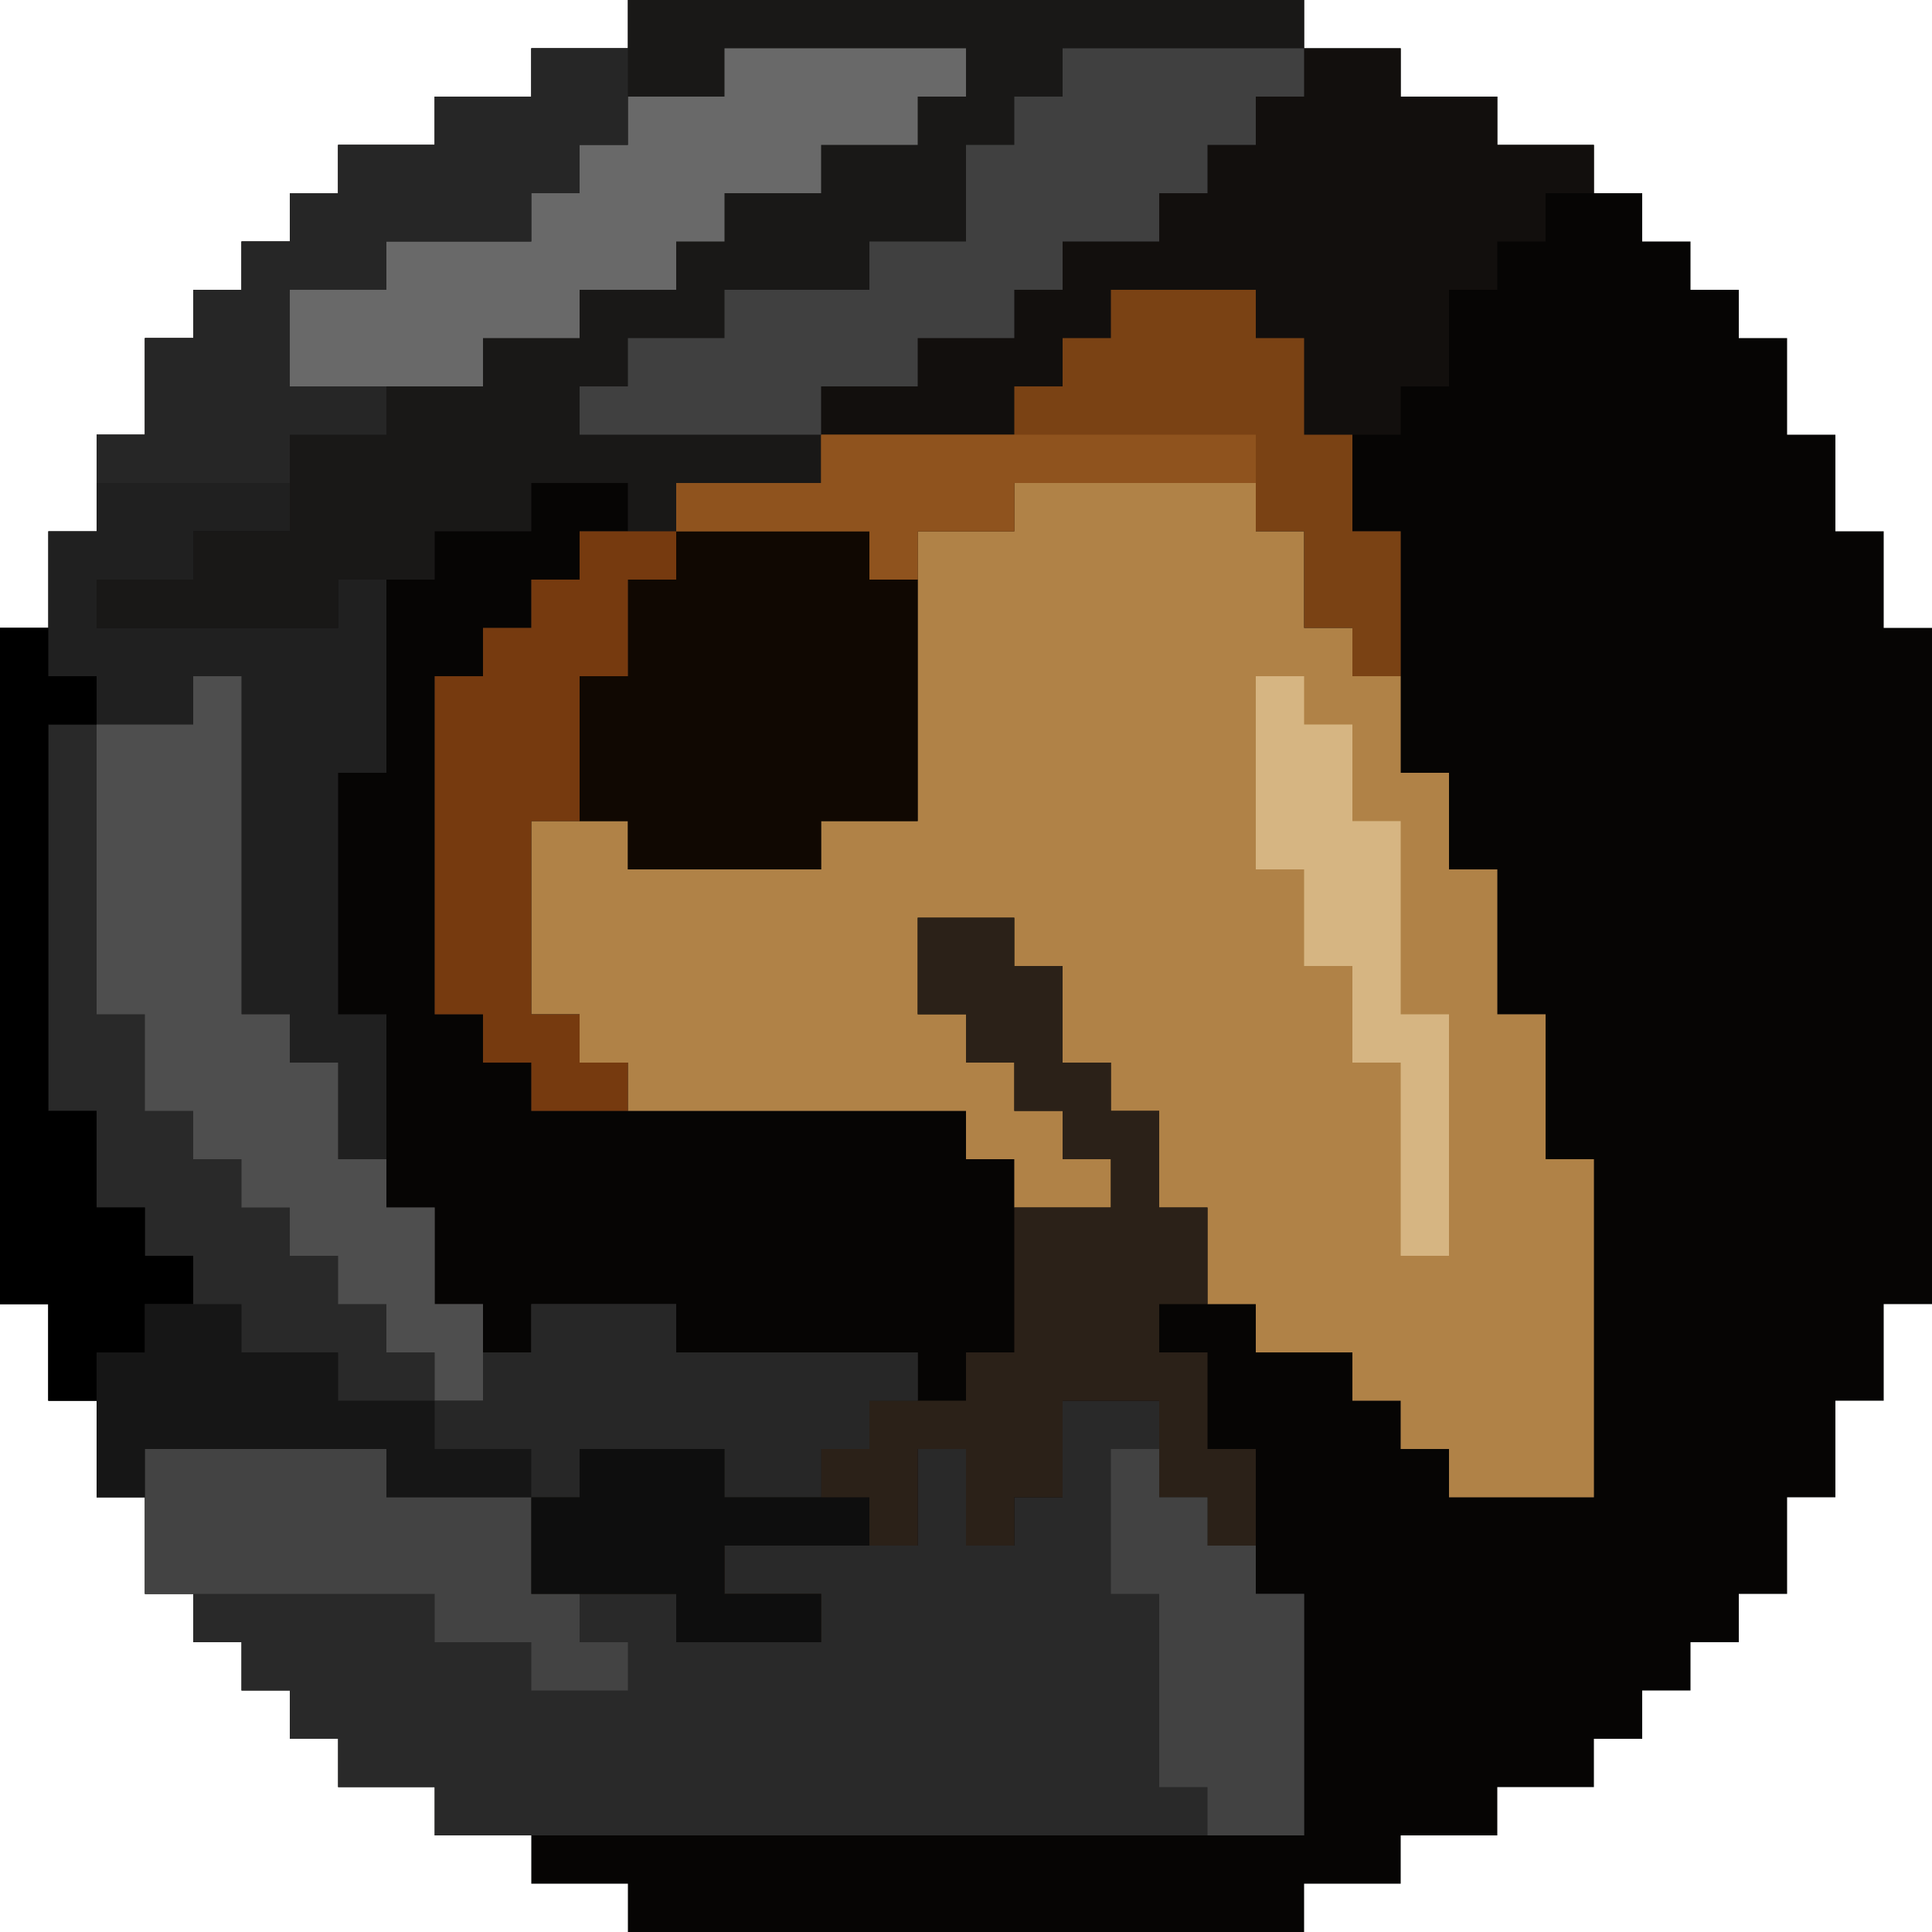 <?xml version="1.0" encoding="UTF-8"?>
<svg version="1.1" xmlns="http://www.w3.org/2000/svg" width="40" height="40">
<path d="M0,0 L14,0 L14,1 L16,1 L16,2 L18,2 L18,3 L20,3 L20,4 L21,4 L21,5 L22,5 L22,6 L23,6 L23,7 L24,7 L24,9 L25,9 L25,11 L26,11 L26,13 L27,13 L27,27 L26,27 L26,29 L25,29 L25,31 L24,31 L24,33 L23,33 L23,34 L22,34 L22,35 L21,35 L21,36 L20,36 L20,37 L18,37 L18,38 L16,38 L16,39 L14,39 L14,40 L0,40 L0,39 L-2,39 L-2,38 L-4,38 L-4,37 L-6,37 L-6,36 L-7,36 L-7,35 L-8,35 L-8,34 L-9,34 L-9,33 L-10,33 L-10,31 L-11,31 L-11,29 L-12,29 L-12,27 L-13,27 L-13,13 L-12,13 L-12,11 L-11,11 L-11,9 L-10,9 L-10,7 L-9,7 L-9,6 L-8,6 L-8,5 L-7,5 L-7,4 L-6,4 L-6,3 L-4,3 L-4,2 L-2,2 L-2,1 L0,1 Z " fill="#060504" transform="translate(13,0)"/>
<path d="M0,0 L14,0 L14,2 L13,2 L13,3 L12,3 L12,4 L11,4 L11,5 L9,5 L9,6 L8,6 L8,7 L6,7 L6,8 L4,8 L4,9 L8,9 L8,8 L9,8 L9,7 L10,7 L10,6 L13,6 L13,7 L14,7 L14,9 L15,9 L15,11 L16,11 L16,16 L17,16 L17,18 L18,18 L18,21 L19,21 L19,24 L20,24 L20,31 L17,31 L17,30 L16,30 L16,29 L15,29 L15,28 L13,28 L13,27 L12,27 L12,25 L11,25 L11,23 L10,23 L10,22 L9,22 L9,20 L8,20 L8,19 L6,19 L6,21 L7,21 L7,22 L8,22 L8,23 L9,23 L9,24 L10,24 L10,25 L8,25 L8,24 L7,24 L7,23 L-2,23 L-2,22 L-3,22 L-3,21 L-4,21 L-4,14 L-3,14 L-3,13 L-2,13 L-2,12 L-1,12 L-1,11 L0,11 L0,10 L-2,10 L-2,11 L-4,11 L-4,12 L-6,12 L-6,13 L-11,13 L-11,12 L-9,12 L-9,11 L-7,11 L-7,10 L-11,10 L-11,9 L-10,9 L-10,7 L-9,7 L-9,6 L-8,6 L-8,5 L-7,5 L-7,4 L-6,4 L-6,3 L-4,3 L-4,2 L-2,2 L-2,1 L0,1 Z " fill="#191817" transform="translate(13,0)"/>
<path d="M0,0 L1,0 L1,7 L2,7 L2,8 L3,8 L3,10 L4,10 L4,11 L5,11 L5,13 L6,13 L6,14 L7,14 L7,13 L10,13 L10,14 L15,14 L15,15 L14,15 L14,16 L13,16 L13,17 L11,17 L11,16 L8,16 L8,17 L7,17 L7,19 L10,19 L10,20 L13,20 L13,19 L11,19 L11,18 L15,18 L15,16 L16,16 L16,18 L17,18 L17,17 L18,17 L18,15 L20,15 L20,17 L21,17 L21,18 L22,18 L22,19 L23,19 L23,24 L5,24 L5,23 L3,23 L3,22 L2,22 L2,21 L1,21 L1,20 L0,20 L0,19 L-1,19 L-1,17 L-2,17 L-2,14 L-1,14 L-1,13 L0,13 L0,12 L-1,12 L-1,11 L-2,11 L-2,9 L-3,9 L-3,1 L0,1 Z " fill="#292929" transform="translate(4,14)"/>
<path d="M0,0 L5,0 L5,1 L6,1 L6,3 L7,3 L7,4 L8,4 L8,6 L9,6 L9,8 L10,8 L10,11 L11,11 L11,14 L12,14 L12,21 L9,21 L9,20 L8,20 L8,19 L7,19 L7,18 L5,18 L5,17 L4,17 L4,15 L3,15 L3,13 L2,13 L2,12 L1,12 L1,10 L0,10 L0,9 L-2,9 L-2,11 L-1,11 L-1,12 L0,12 L0,13 L1,13 L1,14 L2,14 L2,15 L0,15 L0,14 L-1,14 L-1,13 L-8,13 L-8,12 L-9,12 L-9,11 L-10,11 L-10,7 L-8,7 L-8,8 L-4,8 L-4,7 L-2,7 L-2,1 L0,1 Z " fill="#B08247" transform="translate(21,10)"/>
<path d="M0,0 L4,0 L4,1 L2,1 L2,2 L0,2 L0,3 L5,3 L5,2 L6,2 L6,6 L5,6 L5,11 L6,11 L6,14 L5,14 L5,12 L4,12 L4,11 L3,11 L3,4 L2,4 L2,5 L-1,5 L-1,13 L0,13 L0,15 L1,15 L1,16 L2,16 L2,17 L1,17 L1,18 L0,18 L0,19 L-1,19 L-1,17 L-2,17 L-2,3 L-1,3 L-1,1 L0,1 Z " fill="#202020" transform="translate(2,10)"/>
<path d="M0,0 L2,0 L2,1 L3,1 L3,3 L4,3 L4,4 L5,4 L5,6 L6,6 L6,8 L5,8 L5,9 L6,9 L6,11 L7,11 L7,13 L6,13 L6,12 L5,12 L5,10 L3,10 L3,12 L2,12 L2,13 L1,13 L1,11 L0,11 L0,13 L-4,13 L-4,14 L-2,14 L-2,15 L-5,15 L-5,14 L-8,14 L-8,12 L-7,12 L-7,11 L-4,11 L-4,12 L-2,12 L-2,11 L-1,11 L-1,10 L1,10 L1,9 L2,9 L2,6 L4,6 L4,5 L3,5 L3,4 L2,4 L2,3 L1,3 L1,2 L0,2 Z " fill="#2B2118" transform="translate(19,19)"/>
<path d="M0,0 L2,0 L2,1 L4,1 L4,2 L6,2 L6,3 L5,3 L5,4 L4,4 L4,5 L3,5 L3,7 L2,7 L2,8 L0,8 L0,6 L-1,6 L-1,5 L-4,5 L-4,6 L-5,6 L-5,7 L-6,7 L-6,8 L-10,8 L-10,7 L-8,7 L-8,6 L-6,6 L-6,5 L-5,5 L-5,4 L-3,4 L-3,3 L-2,3 L-2,2 L-1,2 L-1,1 L0,1 Z " fill="#120F0D" transform="translate(27,1)"/>
<path d="M0,0 L4,0 L4,1 L5,1 L5,6 L3,6 L3,7 L-1,7 L-1,6 L-2,6 L-2,3 L-1,3 L-1,1 L0,1 Z " fill="#100802" transform="translate(14,11)"/>
<path d="M0,0 L1,0 L1,7 L2,7 L2,8 L3,8 L3,10 L4,10 L4,11 L5,11 L5,13 L6,13 L6,15 L5,15 L5,14 L4,14 L4,13 L3,13 L3,12 L2,12 L2,11 L1,11 L1,10 L0,10 L0,9 L-1,9 L-1,7 L-2,7 L-2,1 L0,1 Z " fill="#4E4E4E" transform="translate(4,14)"/>
<path d="M0,0 L3,0 L3,1 L4,1 L4,3 L5,3 L5,5 L6,5 L6,8 L5,8 L5,7 L4,7 L4,5 L3,5 L3,4 L-2,4 L-2,5 L-4,5 L-4,6 L-5,6 L-5,5 L-9,5 L-9,4 L-6,4 L-6,3 L-2,3 L-2,2 L-1,2 L-1,1 L0,1 Z " fill="#7A4214" transform="translate(23,6)"/>
<path d="M0,0 L5,0 L5,1 L4,1 L4,2 L3,2 L3,3 L2,3 L2,4 L0,4 L0,5 L-1,5 L-1,6 L-3,6 L-3,7 L-5,7 L-5,8 L-10,8 L-10,7 L-9,7 L-9,6 L-7,6 L-7,5 L-4,5 L-4,4 L-2,4 L-2,2 L-1,2 L-1,1 L0,1 Z " fill="#404040" transform="translate(22,1)"/>
<path d="M0,0 L5,0 L5,1 L4,1 L4,2 L2,2 L2,3 L0,3 L0,4 L-1,4 L-1,5 L-3,5 L-3,6 L-5,6 L-5,7 L-9,7 L-9,5 L-7,5 L-7,4 L-4,4 L-4,3 L-3,3 L-3,2 L-2,2 L-2,1 L0,1 Z " fill="#696969" transform="translate(15,1)"/>
<path d="M0,0 L2,0 L2,2 L1,2 L1,3 L0,3 L0,4 L-3,4 L-3,5 L-5,5 L-5,7 L-3,7 L-3,8 L-5,8 L-5,9 L-9,9 L-9,8 L-8,8 L-8,6 L-7,6 L-7,5 L-6,5 L-6,4 L-5,4 L-5,3 L-4,3 L-4,2 L-2,2 L-2,1 L0,1 Z " fill="#262626" transform="translate(11,1)"/>
<path d="M0,0 L2,0 L2,1 L1,1 L1,3 L0,3 L0,6 L-1,6 L-1,10 L0,10 L0,11 L1,11 L1,12 L-1,12 L-1,11 L-2,11 L-2,10 L-3,10 L-3,3 L-2,3 L-2,2 L-1,2 L-1,1 L0,1 Z " fill="#763A0F" transform="translate(12,11)"/>
<path d="M0,0 L5,0 L5,1 L8,1 L8,3 L9,3 L9,4 L10,4 L10,5 L8,5 L8,4 L6,4 L6,3 L0,3 Z " fill="#434343" transform="translate(3,30)"/>
<path d="M0,0 L1,0 L1,1 L2,1 L2,2 L1,2 L1,10 L2,10 L2,12 L3,12 L3,13 L4,13 L4,14 L3,14 L3,15 L2,15 L2,16 L1,16 L1,14 L0,14 Z " fill="#000000" transform="translate(0,13)"/>
<path d="M0,0 L3,0 L3,1 L8,1 L8,2 L7,2 L7,3 L6,3 L6,4 L4,4 L4,3 L1,3 L1,4 L0,4 L0,3 L-2,3 L-2,2 L-1,2 L-1,1 L0,1 Z " fill="#272727" transform="translate(11,27)"/>
<path d="M0,0 L1,0 L1,1 L2,1 L2,2 L3,2 L3,3 L4,3 L4,8 L2,8 L2,7 L1,7 L1,3 L0,3 Z " fill="#424242" transform="translate(23,30)"/>
<path d="M0,0 L1,0 L1,1 L2,1 L2,3 L3,3 L3,7 L4,7 L4,12 L3,12 L3,8 L2,8 L2,6 L1,6 L1,4 L0,4 Z " fill="#D6B582" transform="translate(26,14)"/>
<path d="M0,0 L2,0 L2,1 L4,1 L4,2 L6,2 L6,3 L8,3 L8,4 L5,4 L5,3 L0,3 L0,4 L-1,4 L-1,1 L0,1 Z " fill="#161616" transform="translate(3,27)"/>
<path d="M0,0 L3,0 L3,1 L6,1 L6,2 L3,2 L3,3 L5,3 L5,4 L2,4 L2,3 L-1,3 L-1,1 L0,1 Z " fill="#0E0E0E" transform="translate(12,30)"/>
<path d="M0,0 L9,0 L9,1 L4,1 L4,2 L2,2 L2,3 L1,3 L1,2 L-3,2 L-3,1 L0,1 Z " fill="#8F531E" transform="translate(17,9)"/>
</svg>
